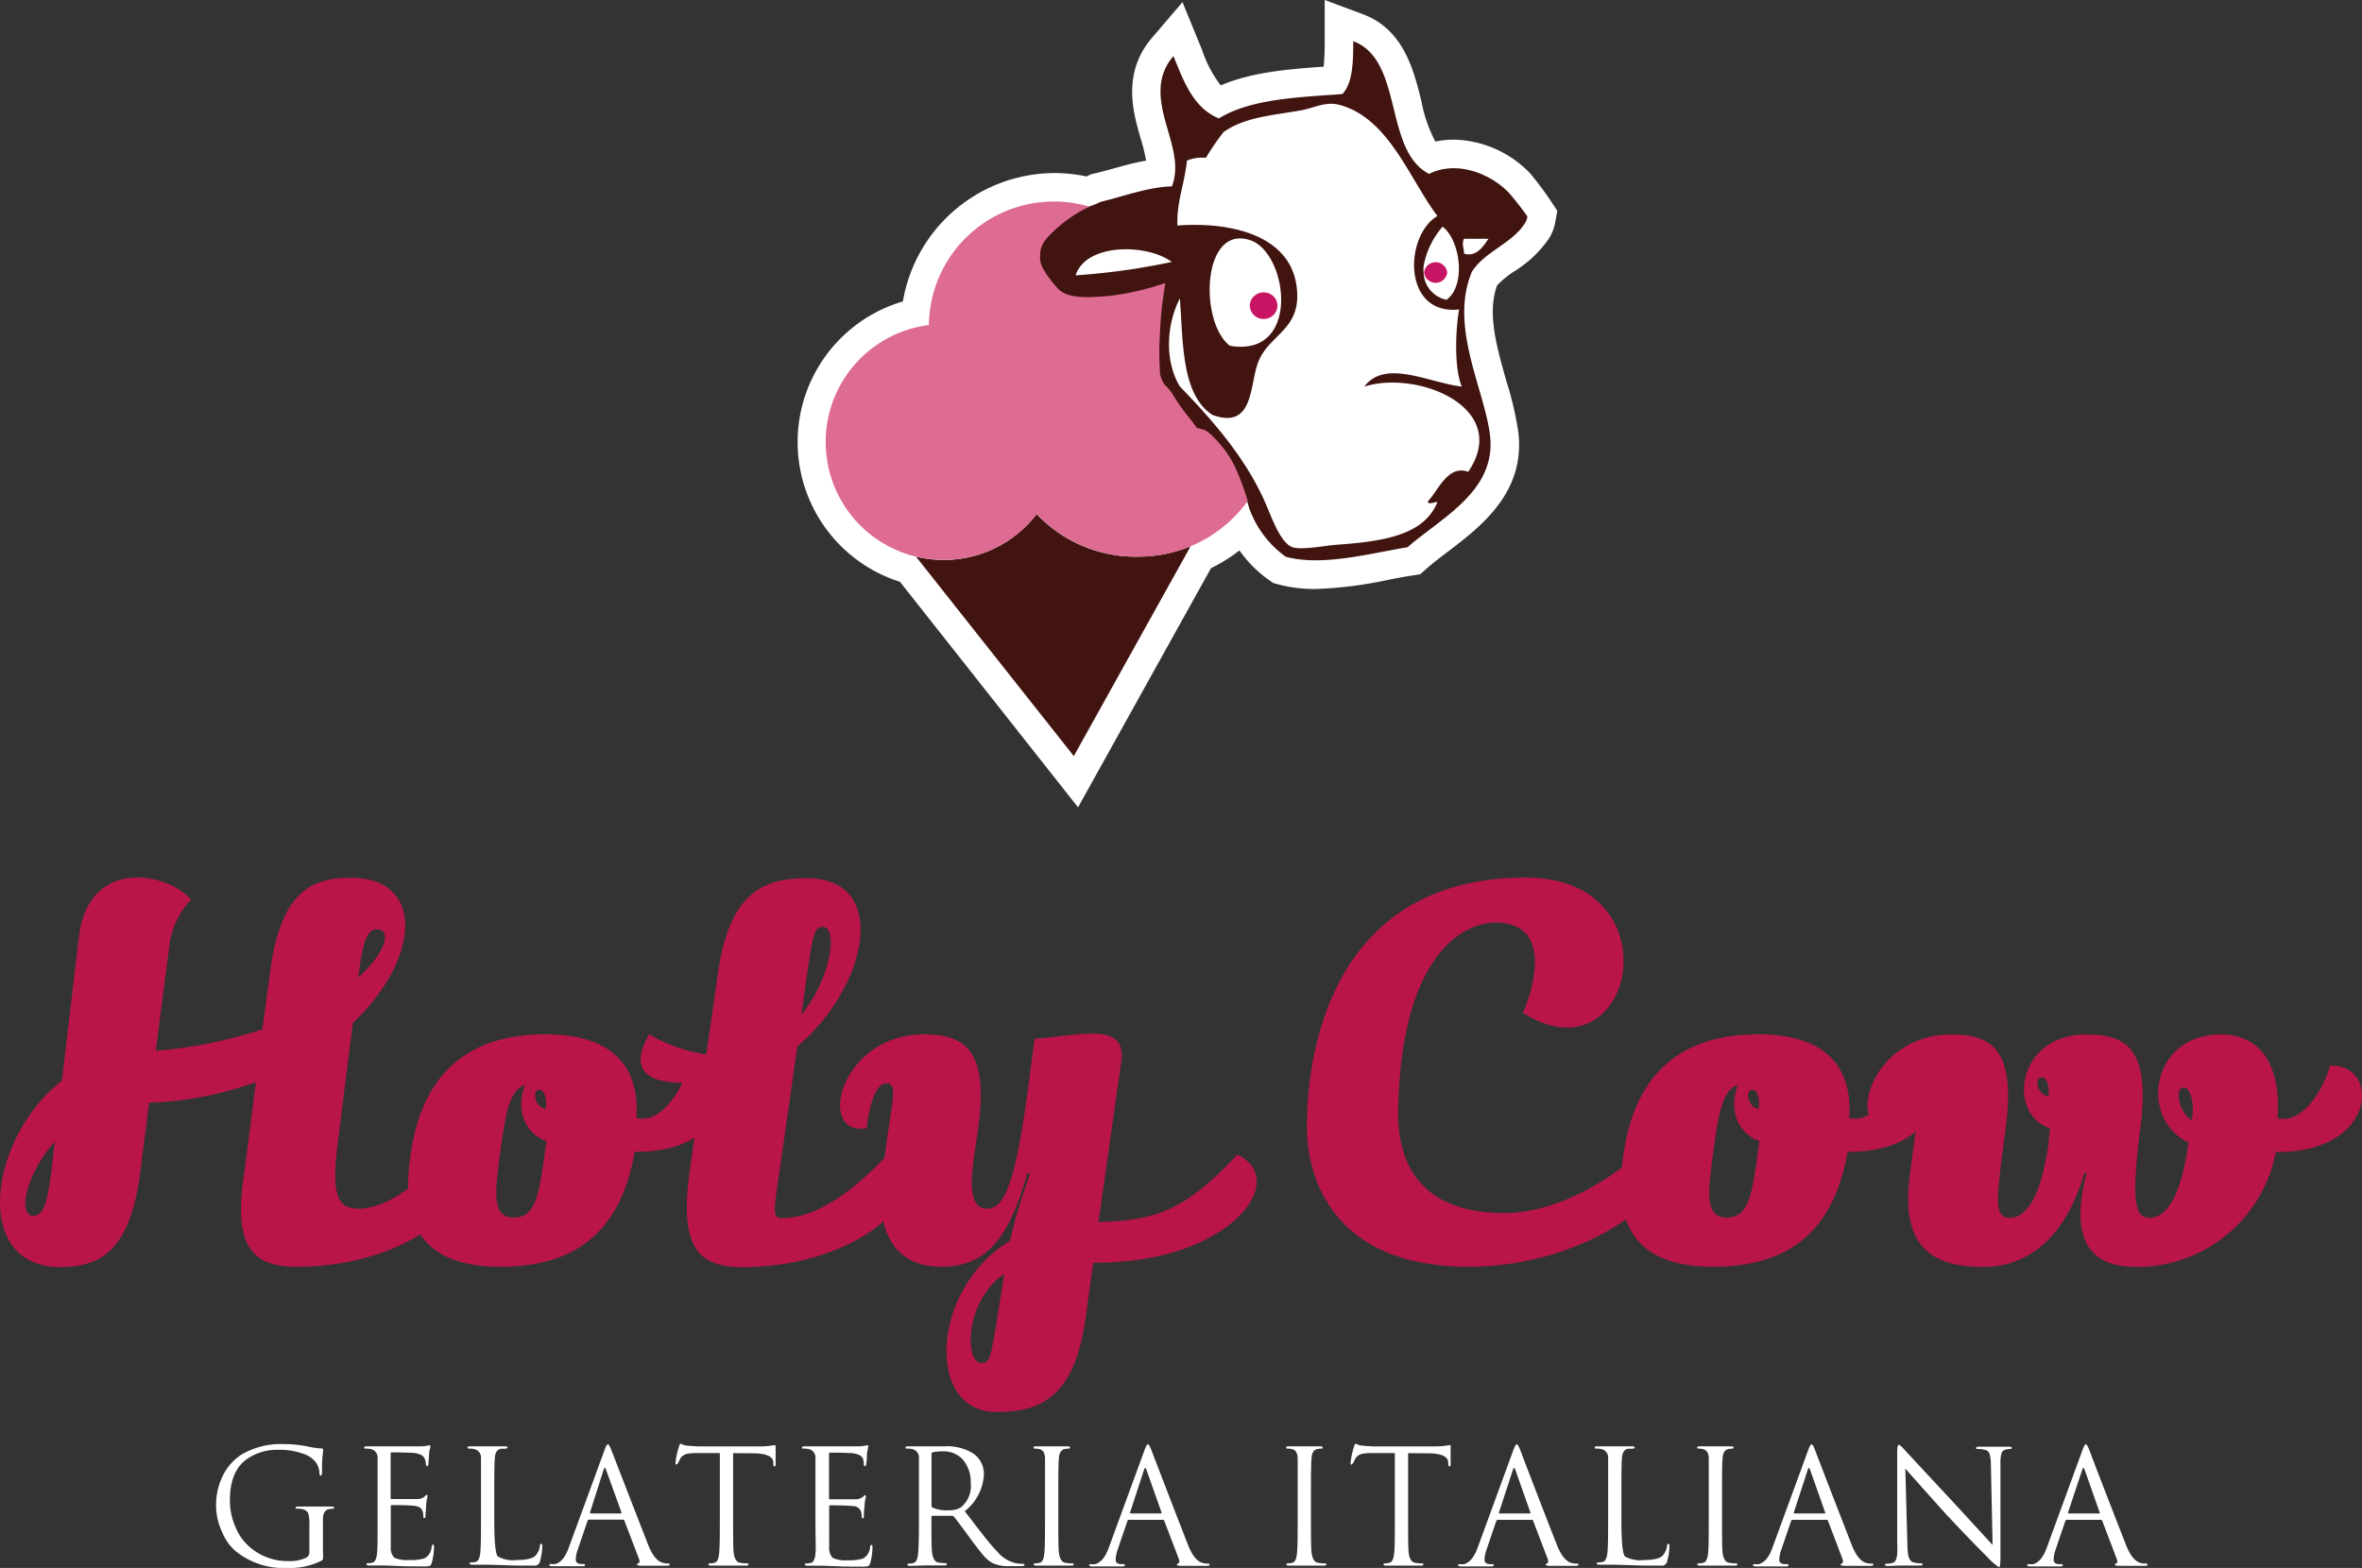 <svg xmlns="http://www.w3.org/2000/svg" id="Capa_1" data-name="Capa 1" viewBox="0 0 306.08 203.23"><rect x="0" y="0" width="306.08" height="203.23" fill="#333333" stroke="none"/><defs><style>.cls-1{fill:#ba1548;}.cls-2,.cls-3{fill:#fff;}.cls-3,.cls-4,.cls-6,.cls-8{fill-rule:evenodd;}.cls-4,.cls-7{fill:#411410;}.cls-5,.cls-6{fill:#c81563;}.cls-8{fill:#de6b91;}</style></defs><path class="cls-1" d="M57.27,149.65c7.47,3.65-2.55,14.54-18.83,14.54-5.51,0-8.35-2.38-6.78-12.17l1.5-11.76a45.32,45.32,0,0,1-13.84,2.67L18.16,152c-1.33,10.31-5.27,12.23-10.43,12.23-11.47-.06-9.15-16.81.29-24.16l2.2-18.6c1.22-10.37,11.41-8.46,14.54-4.87a10.63,10.63,0,0,0-2.84,6.2l-1.73,13.39A59.5,59.5,0,0,0,34,133.42L35,126c1.33-10.31,5.27-12.23,10.43-12.23,9.67,0,9.09,10.49.29,18.83l-2,15.94c-.87,6.95.4,7.93,2.37,8.11C47.59,156.77,52,156.25,57.27,149.65ZM6.69,151.56l.4-3.59c-3.71,4.17-4.87,9.61-2.78,9.61C5.7,157.58,6.16,155.79,6.69,151.56Zm42.17-31.11c-1.39,0-1.91,2-2.43,6.25C50.14,123.34,50.72,120.45,48.86,120.45Z"></path><path class="cls-1" d="M53.2,149.7c1.68-12.16,9.22-15.64,17.5-15.64,7.77,0,12.28,3.42,11.76,10.84,3.65.92,6.38-4.81,6.78-6.78,6.49-.41,6.32,11.29-7,11.18-2,11.7-9.15,14.89-17.44,14.89C52.16,164.19,52.39,155.44,53.2,149.7Zm17.62-1.79c-3.07-1.1-3.94-4.4-2.78-7.3-2.09.69-2.55,3.94-3.19,8.52-.7,5.21-1.22,8.69,1.68,8.69s3.3-2.84,4.11-8.69Zm-.12-4.17c.18-1,0-2.55-.87-2.49S69.25,143.45,70.7,143.74Z"></path><path class="cls-1" d="M89.35,152,91,140.26c-4.75.35-10.37,0-6.89-6.2a20.72,20.72,0,0,0,7.42,2.61L93.06,126c1.51-10.43,6-12.17,11.53-12.17,10.84,0,7.82,14.2-1.27,21.79l-2.09,14.66c-.87,6.31-1.33,7.59.06,7.59s6.08,0,13.67-8.17c7.48,3.65-2.55,14.54-18.83,14.54C90.63,164.19,88,161.87,89.35,152Zm14.49-20.45c3.94-4.87,4.75-11.41,2.78-11.41C105.34,120.16,105.29,121.31,103.84,131.57Z"></path><path class="cls-1" d="M141.67,163.67l-1,7.18c-1.44,10.43-6,12.17-11.53,12.17-9.32,0-8.51-16.05,1.74-22.19.93-4.29,2.26-7.48,2.61-8.81h-.35c-2.43,8.87-5.62,12.17-11.18,12.17-5.79,0-8.69-4.23-7.59-12.17l.52-4c.93-6.31,1.33-7.59-.06-7.59s-2.14,2.79-2.55,5.8c-6.54,1.16-3.53-12.17,7.48-12.17,5.5,0,8.34,2.32,7,12.17l-.58,3.94c-.75,5.33.29,6.49,1.74,6.49,1.74,0,3.42-1.63,5.15-14.49l1-7.53c5.73-.4,11.93-2.32,11.24,2.9l-1.8,12.69-1.16,8.16c7.24-.17,11.18-1.39,18-8.74C167.39,153.06,159.11,163.84,141.67,163.67Zm-11.53,1.45c-5.22,3.59-5.1,11.53-3,11.53C128.46,176.65,128.34,176.41,130.14,165.12Z"></path><path class="cls-1" d="M197.34,131.28c1.68-3.82,3.59-11.7-3.53-11.7-4.52,0-12.29,4.69-12.63,24.33-.18,11.07,7.47,13.33,13.73,13.33,3.36,0,10.31-1.1,18.94-8.93,7.13,3.65-6.14,15.88-23.58,15.88-18,0-20.91-12.17-20.91-18,0-2.38-.58-32.45,28.39-32.45C217.27,113.78,211.82,140.43,197.34,131.28Z"></path><path class="cls-1" d="M210.37,149.7c1.68-12.16,9.21-15.64,17.5-15.64,7.76,0,12.28,3.42,11.76,10.84,3.65.92,6.37-4.81,6.78-6.78,6.49-.41,6.31,11.29-7,11.18-2,11.7-9.16,14.89-17.44,14.89C209.33,164.19,209.56,155.44,210.37,149.7ZM228,147.91c-3.07-1.1-3.94-4.4-2.78-7.3-2.08.69-2.55,3.94-3.18,8.52-.7,5.21-1.22,8.69,1.68,8.69s3.3-2.84,4.11-8.69Zm-.11-4.17c.17-1,0-2.55-.87-2.49S226.42,143.45,227.87,143.74Z"></path><path class="cls-1" d="M283.6,148.08c-6.43-3-4.92-14,4.17-14,4.75,0,7.88,3.42,7.36,10.84,3.65.92,6.37-4.81,6.78-6.78,6.49-.41,6.31,11.29-7,11.18a18.28,18.28,0,0,1-18.08,14.89c-6.2,0-8.63-3.71-6.43-12.17h-.29c-2.9,9.79-8.57,12.17-13.09,12.17-6.38,0-10.89-2.32-9.5-12.17l.52-4c.92-6.31,1.33-7.59-.06-7.59s-2.14,2.79-2.55,5.8c-6.55,1.16-3.53-12.17,7.47-12.17,5.51,0,8.29,2.32,7,12.17l-.52,4c-.81,6.31-.63,7.59,1.1,7.59,2.38,0,4.12-3.42,5-9.74,0-.69.17-1.33.17-1.85-5.62-1.86-4.35-12.17,4.75-12.17,5.51,0,8.23,2.26,6.95,12.17-1.33,10.43-.46,11.59,1.28,11.59C281,157.82,282.73,154.4,283.6,148.08Zm-18.13-6c.11-1-.12-2.54-1-2.43S264,141.94,265.47,142.11ZM284,145.19c.46-1.86-.12-4.64-1.28-4.18C281.92,141.36,282.27,144,284,145.19Z"></path><path class="cls-2" d="M40.09,201.2v-3.48a5.07,5.07,0,0,0-.15-1.59,1.06,1.06,0,0,0-.77-.52,2.9,2.9,0,0,0-.69-.06c-.11,0-.17,0-.17-.12s.11-.16.33-.16l1.47,0,.84,0,.81,0,1.2,0c.21,0,.32,0,.32.16s-.05.12-.16.12a3.31,3.31,0,0,0-.51.06c-.46.09-.72.47-.76,1.17,0,.45,0,1.16,0,2.13v2.29a4.65,4.65,0,0,1,0,.85.44.44,0,0,1-.23.26,9.05,9.05,0,0,1-4.33.92A9.92,9.92,0,0,1,30.47,201a6.47,6.47,0,0,1-1.67-2.38A8.15,8.15,0,0,1,28,195.2a8.53,8.53,0,0,1,1-4.17,6.81,6.81,0,0,1,2.4-2.56,10.14,10.14,0,0,1,5.44-1.29,15.06,15.06,0,0,1,3.13.33,10.21,10.21,0,0,0,1.66.23q.24,0,.24.18s0,.21-.07.79-.07,1.28-.07,2.12c0,.28-.06.43-.18.43s-.13-.11-.15-.31a2.74,2.74,0,0,0-.43-1.36,3.28,3.28,0,0,0-1.59-1.13,8.79,8.79,0,0,0-3.22-.54,6.81,6.81,0,0,0-4.37,1.35c-1.35,1.07-2,2.8-2,5.21a8.5,8.5,0,0,0,.82,3.66,6.53,6.53,0,0,0,1.35,2,7.43,7.43,0,0,0,5.36,2.2,4.94,4.94,0,0,0,2.33-.43A.75.75,0,0,0,40.09,201.2Z"></path><path class="cls-2" d="M48.93,197V193.4c0-2.49,0-4,0-4.42a1.11,1.11,0,0,0-.88-1.16,3.4,3.4,0,0,0-.69-.06c-.11,0-.17,0-.17-.13s.11-.16.33-.16l1.47,0,.84,0c2.84,0,4.4,0,4.69,0a4.55,4.55,0,0,0,.88-.1l.13,0a.26.26,0,0,1,.15-.05q.09,0,.09.18s0,.16-.07.35-.07.39-.1.61c0,.37-.05.82-.1,1.35,0,.15-.08.23-.14.23s-.17-.09-.17-.27A2,2,0,0,0,55,189c-.16-.36-.65-.6-1.45-.69-.37,0-1.31-.06-2.81-.06-.08,0-.12.07-.12.2v5.65c0,.14,0,.2.12.2,1.86,0,2.94,0,3.26,0a1.58,1.58,0,0,0,1-.3c.15-.17.24-.25.29-.25s.1.06.1.16,0,.16-.06.37-.08.52-.11.78c0,.57-.08,1-.08,1.28s0,.42-.14.42-.14-.06-.14-.18a2.15,2.15,0,0,0-.09-.68c-.12-.41-.47-.65-1.06-.72s-1.62-.1-2.93-.1a.13.13,0,0,0-.14.14v5.3a1.79,1.79,0,0,0,.46,1.38,3.84,3.84,0,0,0,1.91.3,5.83,5.83,0,0,0,2-.22,1.8,1.8,0,0,0,.92-1.48q.06-.3.18-.3c.09,0,.13.1.13.3a8,8,0,0,1-.27,2c-.07.26-.16.41-.29.46a2.71,2.71,0,0,1-.81.07c-1.25,0-2.4,0-3.47-.06l-1.59-.06-.81,0-1.19,0c-.22,0-.33-.06-.33-.16s.06-.13.19-.13a2.74,2.74,0,0,0,.59-.08c.31-.07.51-.44.59-1.12S48.93,199.43,48.93,197Z"></path><path class="cls-2" d="M64.05,193.4v3.65c0,2.82.16,4.39.46,4.69a4,4,0,0,0,2.45.46c1.31,0,2.13-.2,2.47-.61a2.38,2.38,0,0,0,.54-1.23c0-.18.09-.26.18-.26s.12.1.12.3a7.53,7.53,0,0,1-.3,2,.73.73,0,0,1-.52.53c-.06,0-.32,0-.77,0-1.13,0-2.27,0-3.41-.06l-2.08-.06-.84,0-1.16,0c-.22,0-.33-.06-.33-.16s.07-.13.2-.13a2.74,2.74,0,0,0,.58-.08c.31-.07.51-.44.59-1.12s.1-2,.1-4.44V193.4c0-2.49,0-4,0-4.42a1.11,1.11,0,0,0-.88-1.16,3.4,3.4,0,0,0-.69-.06c-.11,0-.17,0-.17-.13s.11-.16.33-.16l1.47,0,.84,0,.91,0,1.3,0c.22,0,.33.05.33.16s-.12.12-.37.15l-.47,0c-.49.08-.76.47-.8,1.16C64.07,189.43,64.05,190.91,64.05,193.4Z"></path><path class="cls-2" d="M73.67,200.69,78.32,188c.19-.53.34-.8.45-.8s.25.25.45.74Q81,192.54,84,200.26c.55,1.36,1.18,2.13,1.91,2.31a2.61,2.61,0,0,0,.67.08c.14,0,.21,0,.21.13s-.14.16-.41.16c-1.34,0-2.41,0-3.22,0-.4,0-.61-.06-.61-.14s0-.12.14-.15.25-.24.13-.55l-1.91-5a.19.19,0,0,0-.18-.13h-4.4c-.1,0-.16.06-.2.17l-1.23,3.62a4.48,4.48,0,0,0-.29,1.37c0,.4.26.59.78.59h.2c.14,0,.21,0,.21.13s-.1.16-.31.16l-.9,0-.7,0-.87,0-1.44,0c-.26,0-.39-.06-.39-.16s.07-.13.19-.13a4,4,0,0,0,.59,0C72.66,202.52,73.23,201.88,73.67,200.69Zm2.87-4.52h3.9c.09,0,.11,0,.09-.15l-2-5.52c0-.15-.11-.23-.16-.23s-.09.08-.15.23L76.47,196C76.45,196.12,76.47,196.17,76.54,196.17Z"></path><path class="cls-2" d="M95,188.35V197c0,2.36,0,3.84.1,4.44s.35,1.05.8,1.12a6.3,6.3,0,0,0,.92.08c.11,0,.17,0,.17.13s-.11.16-.33.16l-1.65,0-.87,0-.81,0-1.19,0c-.22,0-.33-.06-.33-.16s.06-.13.19-.13a2.74,2.74,0,0,0,.59-.08c.31-.07.51-.44.59-1.12s.1-2,.1-4.44v-8.66l-3,0a8.28,8.28,0,0,0-1.15.08,1.44,1.44,0,0,0-.94.58c-.08.16-.17.32-.25.49s-.22.34-.3.34-.11-.06-.11-.18a9.71,9.71,0,0,1,.45-2.13q.1-.39.21-.39a1.59,1.59,0,0,1,.3.12,1.88,1.88,0,0,0,.6.13c.76.07,1.3.1,1.61.1h7.68a10.48,10.48,0,0,0,1.44-.09l.58-.09c.07,0,.11.08.11.24s0,.65,0,1.26,0,.93,0,1,0,.27-.14.27-.14-.12-.16-.35l0-.22c-.07-.73-.91-1.1-2.52-1.13Z"></path><path class="cls-2" d="M105.67,197V193.4c0-2.49,0-4,0-4.42a1.11,1.11,0,0,0-.88-1.16,3.4,3.4,0,0,0-.69-.06c-.11,0-.17,0-.17-.13s.11-.16.33-.16l1.47,0,.84,0c2.84,0,4.4,0,4.69,0a4.55,4.55,0,0,0,.88-.1.36.36,0,0,0,.13,0,.26.26,0,0,1,.15-.05q.09,0,.09.18a2.67,2.67,0,0,1-.06.35,5.12,5.12,0,0,0-.11.61c0,.37,0,.82-.1,1.35,0,.15-.07.23-.14.23s-.17-.09-.17-.27a2,2,0,0,0-.12-.74c-.16-.36-.65-.6-1.45-.69-.37,0-1.3-.06-2.81-.06-.08,0-.12.07-.12.2v5.65c0,.14,0,.2.12.2,1.86,0,2.94,0,3.26,0a1.58,1.58,0,0,0,1-.3c.15-.17.25-.25.29-.25s.1.06.1.16,0,.16-.06.37-.08.52-.1.78c-.06.57-.09,1-.09,1.28s0,.42-.14.42-.14-.06-.14-.18a2.53,2.53,0,0,0-.08-.68,1.12,1.12,0,0,0-1.07-.72c-.64-.06-1.62-.1-2.92-.1-.1,0-.15.05-.15.14v5.3a1.79,1.79,0,0,0,.46,1.38,3.86,3.86,0,0,0,1.92.3,5.8,5.8,0,0,0,2-.22,1.8,1.8,0,0,0,.92-1.48q.06-.3.18-.3c.09,0,.13.1.13.3a8,8,0,0,1-.27,2c-.07.26-.16.41-.28.46a2.84,2.84,0,0,1-.82.07c-1.24,0-2.4,0-3.47-.06l-1.59-.06-.81,0-1.19,0c-.22,0-.33-.06-.33-.16s.06-.13.19-.13a2.74,2.74,0,0,0,.59-.08c.31-.07.51-.44.59-1.12S105.67,199.43,105.67,197Z"></path><path class="cls-2" d="M119.08,197V193.4c0-2.49,0-4,0-4.42a1.12,1.12,0,0,0-.88-1.16,3.58,3.58,0,0,0-.7-.06c-.11,0-.16,0-.16-.13s.11-.16.32-.16l1.48,0,.84,0,1,0,1.36,0a6.39,6.39,0,0,1,3.74.9,3.24,3.24,0,0,1,1.42,2.78,6.54,6.54,0,0,1-2.48,4.73l2.31,3c.78,1,1.43,1.74,1.95,2.29a4.37,4.37,0,0,0,2.49,1.47,5.29,5.29,0,0,0,.8.06c.12,0,.18,0,.18.13s-.16.16-.49.16h-1.45a4.76,4.76,0,0,1-2.19-.39,4.46,4.46,0,0,1-1.27-1.1c-.23-.26-.73-.9-1.49-1.91-.6-.83-1.34-1.84-2.23-3a.37.37,0,0,0-.27-.12h-2.51a.14.14,0,0,0-.15.16V197c0,2.35,0,3.82.11,4.41s.34,1.05.79,1.12a6.41,6.41,0,0,0,.92.08c.11,0,.17,0,.17.13s-.11.16-.33.16l-1.65,0-.87,0q-1.41.06-1.92.06c-.22,0-.33-.06-.33-.16s.07-.13.2-.13a2.67,2.67,0,0,0,.58-.08c.31-.07.51-.44.59-1.12S119.08,199.43,119.08,197Zm1.63-8.52v6.69a.26.26,0,0,0,.15.25,4.64,4.64,0,0,0,2.14.33,2.68,2.68,0,0,0,1.54-.39,3.56,3.56,0,0,0,1.25-3.15,4.43,4.43,0,0,0-1-3,3.29,3.29,0,0,0-2.59-1.09,5.32,5.32,0,0,0-1.37.13A.24.24,0,0,0,120.71,188.49Z"></path><path class="cls-2" d="M137.14,193.4V197c0,2.36,0,3.84.11,4.44s.34,1.05.79,1.12a6.41,6.41,0,0,0,.93.08c.1,0,.16,0,.16.13s-.11.16-.33.16l-1.65,0-.87,0-.8,0-1.2,0c-.22,0-.33-.06-.33-.16s.07-.13.2-.13a2.67,2.67,0,0,0,.58-.08c.31-.07.51-.44.59-1.12s.1-2,.1-4.44V193.4c0-2.49,0-4,0-4.42q-.06-1-.69-1.14a2.49,2.49,0,0,0-.64-.08c-.11,0-.16,0-.16-.13s.11-.16.33-.16l1.25,0,.81,0,.81,0,1.2,0c.22,0,.33.05.33.16s-.06.13-.17.13a3.31,3.31,0,0,0-.51.06c-.46.08-.71.47-.76,1.16C137.16,189.43,137.14,190.91,137.14,193.4Z"></path><path class="cls-2" d="M143.65,200.69,148.3,188c.19-.53.34-.8.45-.8s.25.25.45.74q1.76,4.62,4.76,12.34c.55,1.36,1.18,2.13,1.91,2.31a2.61,2.61,0,0,0,.67.08c.14,0,.21,0,.21.13s-.14.16-.41.16c-1.34,0-2.41,0-3.22,0-.4,0-.61-.06-.61-.14s.05-.12.14-.15.25-.24.13-.55l-1.91-5a.19.19,0,0,0-.18-.13h-4.4c-.1,0-.16.06-.2.17l-1.23,3.62a4.48,4.48,0,0,0-.29,1.37c0,.4.26.59.78.59h.2c.14,0,.21,0,.21.13s-.1.16-.31.16l-.9,0-.69,0-.88,0-1.44,0c-.26,0-.39-.06-.39-.16s.07-.13.19-.13a4,4,0,0,0,.59,0C142.64,202.52,143.21,201.88,143.65,200.69Zm2.87-4.52h3.9c.09,0,.11,0,.09-.15l-1.95-5.52c-.05-.15-.11-.23-.16-.23s-.09.08-.15.23l-1.8,5.52C146.43,196.12,146.45,196.17,146.52,196.17Z"></path><path class="cls-2" d="M169.88,193.4V197c0,2.36,0,3.84.11,4.44s.34,1.05.79,1.12a6.41,6.41,0,0,0,.92.08c.11,0,.17,0,.17.13s-.11.16-.33.16l-1.65,0-.87,0-.8,0-1.2,0c-.22,0-.33-.06-.33-.16s.07-.13.2-.13a2.74,2.74,0,0,0,.58-.08c.31-.07.51-.44.59-1.12s.1-2,.1-4.44V193.4c0-2.49,0-4,0-4.42q-.06-1-.69-1.14a2.54,2.54,0,0,0-.64-.08c-.11,0-.16,0-.16-.13s.11-.16.33-.16l1.24,0,.82,0,.81,0,1.2,0c.22,0,.33.05.33.16s-.06.13-.17.13a3.31,3.31,0,0,0-.51.06c-.46.08-.72.47-.76,1.16C169.9,189.43,169.88,190.91,169.88,193.4Z"></path><path class="cls-2" d="M182.47,188.35V197c0,2.36,0,3.84.1,4.44s.35,1.05.8,1.12a6.19,6.19,0,0,0,.92.08c.11,0,.16,0,.16.13s-.11.16-.33.16l-1.64,0-.87,0-.81,0-1.2,0c-.22,0-.32-.06-.32-.16s.06-.13.19-.13a2.67,2.67,0,0,0,.58-.08c.32-.07.51-.44.6-1.12s.1-2,.1-4.44v-8.66l-3,0a8.55,8.55,0,0,0-1.15.08,1.46,1.46,0,0,0-.94.58l-.24.49c-.13.23-.23.34-.31.34s-.1-.06-.1-.18a9.71,9.71,0,0,1,.45-2.13c.07-.26.13-.39.2-.39a1.54,1.54,0,0,1,.31.12,1.88,1.88,0,0,0,.59.13c.77.07,1.31.1,1.62.1h7.67a10.53,10.53,0,0,0,1.45-.09l.58-.09c.07,0,.1.08.1.24s0,.65,0,1.26,0,.93,0,1,0,.27-.14.27-.14-.12-.17-.35l0-.22c-.07-.73-.9-1.1-2.51-1.13Z"></path><path class="cls-2" d="M191.45,200.69,196.09,188c.2-.53.35-.8.46-.8s.25.25.45.74q1.75,4.62,4.76,12.34c.55,1.36,1.18,2.13,1.91,2.31a2.61,2.61,0,0,0,.67.08c.14,0,.21,0,.21.13s-.14.16-.41.16c-1.34,0-2.41,0-3.22,0-.41,0-.61-.06-.61-.14s.05-.12.14-.15.25-.24.13-.55l-1.91-5a.19.19,0,0,0-.18-.13h-4.4c-.1,0-.16.06-.2.17l-1.23,3.62a4.48,4.48,0,0,0-.29,1.37c0,.4.26.59.78.59h.2c.14,0,.21,0,.21.13s-.1.16-.31.16l-.9,0-.69,0-.89,0-1.43,0c-.26,0-.39-.06-.39-.16s.06-.13.19-.13a4,4,0,0,0,.59,0C190.44,202.52,191,201.88,191.45,200.69Zm2.87-4.52h3.9c.09,0,.11,0,.09-.15l-1.95-5.52c-.05-.15-.11-.23-.16-.23s-.09.08-.15.23l-1.8,5.52C194.23,196.12,194.25,196.17,194.32,196.17Z"></path><path class="cls-2" d="M210.11,193.4v3.65c0,2.82.16,4.39.46,4.69a4,4,0,0,0,2.45.46c1.31,0,2.13-.2,2.47-.61a2.38,2.38,0,0,0,.54-1.23c0-.18.08-.26.18-.26s.12.1.12.3a7.53,7.53,0,0,1-.3,2,.73.73,0,0,1-.52.53c-.06,0-.32,0-.77,0-1.14,0-2.27,0-3.41-.06l-2.08-.06-.84,0-1.16,0c-.22,0-.33-.06-.33-.16s.06-.13.19-.13a2.74,2.74,0,0,0,.59-.08c.31-.07.51-.44.59-1.12s.1-2,.1-4.44V193.4c0-2.49,0-4,0-4.42a1.11,1.11,0,0,0-.88-1.16,3.4,3.4,0,0,0-.69-.06c-.11,0-.17,0-.17-.13s.11-.16.33-.16l1.47,0,.84,0,.91,0,1.3,0c.22,0,.33.05.33.16s-.12.12-.37.15l-.47,0c-.49.08-.76.47-.8,1.16C210.12,189.43,210.11,190.91,210.11,193.4Z"></path><path class="cls-2" d="M223.15,193.4V197c0,2.36,0,3.84.1,4.44s.35,1.05.8,1.12a6.19,6.19,0,0,0,.92.08c.11,0,.16,0,.16.13s-.11.16-.33.16l-1.64,0-.87,0-.81,0-1.2,0c-.22,0-.33-.06-.33-.16s.07-.13.2-.13a2.67,2.67,0,0,0,.58-.08c.32-.07.51-.44.6-1.12s.1-2,.1-4.44V193.4c0-2.49,0-4,0-4.42,0-.65-.28-1-.7-1.14a2.47,2.47,0,0,0-.63-.08c-.11,0-.17,0-.17-.13s.11-.16.33-.16l1.25,0,.82,0,.8,0,1.2,0c.22,0,.33.05.33.16s-.05.13-.16.13a3.55,3.55,0,0,0-.52.06c-.46.08-.71.47-.75,1.16C223.16,189.43,223.15,190.91,223.15,193.4Z"></path><path class="cls-2" d="M229.65,200.69,234.3,188c.19-.53.34-.8.45-.8s.26.25.45.74q1.76,4.62,4.77,12.34c.54,1.36,1.18,2.13,1.9,2.31a2.66,2.66,0,0,0,.67.08c.14,0,.21,0,.21.13s-.14.16-.41.16c-1.34,0-2.41,0-3.21,0-.41,0-.62-.06-.62-.14s.05-.12.15-.15.24-.24.12-.55l-1.9-5a.21.21,0,0,0-.19-.13h-4.4a.22.22,0,0,0-.2.17l-1.23,3.62a4.48,4.48,0,0,0-.29,1.37c0,.4.26.59.78.59h.21c.13,0,.2,0,.2.13s-.1.16-.31.16l-.9,0-.69,0-.88,0-1.44,0c-.25,0-.38-.06-.38-.16s.06-.13.18-.13a4,4,0,0,0,.59,0C228.64,202.52,229.22,201.88,229.65,200.69Zm2.87-4.52h3.91c.08,0,.11,0,.08-.15l-1.95-5.52c-.05-.15-.11-.23-.16-.23s-.09.08-.14.23l-1.8,5.52Q232.42,196.17,232.52,196.17Z"></path><path class="cls-2" d="M246.9,190.35l.27,9.81a8.39,8.39,0,0,0,.1,1.35c.11.58.34.93.7,1a3.76,3.76,0,0,0,1,.12c.11,0,.16,0,.16.13s-.12.16-.36.16l-1.45,0-.72,0c-1,0-1.6.06-2,.06-.22,0-.33-.06-.33-.16s.06-.13.17-.13a3,3,0,0,0,.87-.13q.44-.14.54-1.14a14,14,0,0,0,0-1.45l0-11.72c0-.69.08-1,.23-1a3.06,3.06,0,0,1,.71.66l6.51,7,4.91,5.34-.22-10.4a5,5,0,0,0-.18-1.42.79.79,0,0,0-.59-.51,4,4,0,0,0-1-.11.14.14,0,0,1-.16-.15c0-.09.14-.14.41-.14l1.33,0,.8,0,.64,0,1.1,0c.24,0,.37.05.37.14s-.08.15-.22.15a2.49,2.49,0,0,0-.5.06.75.75,0,0,0-.62.48,4.47,4.47,0,0,0-.14,1.34l0,12c0,1-.06,1.45-.18,1.45a7.17,7.17,0,0,1-1.5-1.31c-1.47-1.45-3.25-3.3-5.34-5.53Q249.44,193.22,246.9,190.35Z"></path><path class="cls-2" d="M265.2,200.69,269.84,188c.19-.53.34-.8.45-.8s.26.25.45.74q1.75,4.62,4.77,12.34c.54,1.36,1.18,2.13,1.9,2.31a2.68,2.68,0,0,0,.68.08c.13,0,.2,0,.2.13s-.13.16-.41.16c-1.33,0-2.41,0-3.21,0-.41,0-.61-.06-.61-.14s0-.12.14-.15.24-.24.12-.55l-1.9-5a.19.19,0,0,0-.18-.13h-4.41a.22.22,0,0,0-.2.17l-1.23,3.62a4.42,4.42,0,0,0-.28,1.37c0,.4.26.59.77.59h.21c.14,0,.2,0,.2.13s-.1.16-.3.16l-.9,0-.7,0-.88,0-1.43,0c-.26,0-.39-.06-.39-.16s.06-.13.18-.13a4.12,4.12,0,0,0,.6,0C264.19,202.52,264.76,201.88,265.2,200.69Zm2.86-4.52H272c.08,0,.11,0,.08-.15l-1.94-5.52c-.06-.15-.11-.23-.17-.23s-.09.08-.14.23L268,196Q268,196.17,268.06,196.17Z"></path><path class="cls-3" d="M116.62,75.41A19,19,0,0,1,117,39.07,20,20,0,0,1,136.6,22.43a20.28,20.28,0,0,1,4.19.44l.62-.3.43-.09c.76-.17,1.62-.41,2.53-.66,1.29-.36,2.69-.76,4.15-1a23,23,0,0,0-.71-2.87c-.18-.62-.35-1.25-.51-1.87-.75-2.95-1.36-7.32,2-11.2L153.23.28l2.54,6.19a15.53,15.53,0,0,0,2.42,4.6c4-1.72,8.7-2.1,13.34-2.43a31.13,31.13,0,0,0,.13-3.3V0l5,1.86c5.23,2,6.52,7.15,7.55,11.33A18.23,18.23,0,0,0,186,18.35a11.33,11.33,0,0,1,2.41-.25,14.08,14.08,0,0,1,9.85,4.35A39.41,39.41,0,0,1,201,26.11l.8,1.22-.26,1.44a5.78,5.78,0,0,1-.91,2.28,15.07,15.07,0,0,1-4.36,4.09A11.73,11.73,0,0,0,194,37c-1.33,3.67,0,8.08,1.19,12.35a43.39,43.39,0,0,1,1.55,6.57c1,7.92-4.9,12.38-9.19,15.64-1,.76-1.93,1.47-2.7,2.15l-.81.72-1.06.17c-1,.15-2,.34-3.06.55a52.06,52.06,0,0,1-9.43,1.19,18.29,18.29,0,0,1-4.87-.6l-.62-.17-.53-.37a15.9,15.9,0,0,1-3.86-3.86,20.13,20.13,0,0,1-3.68,2.3l-17.23,31Z"></path><path class="cls-4" d="M147.34,72.15a17.6,17.6,0,0,1-13-5.52,15.18,15.18,0,0,1-15.64,5.52L139.15,98l15.13-27.19A18.08,18.08,0,0,1,147.34,72.15Z"></path><path class="cls-2" d="M170.46,72.55a14.46,14.46,0,0,1-3.85-.46,13.1,13.1,0,0,1-4.67-6.25,36.26,36.26,0,0,0-2-5.41,14.4,14.4,0,0,0-2.66-3.7c-.81-.81-1.17-1-1.44-1.06l-.81-.21s-.7-1-1.27-1.66A29.3,29.3,0,0,1,152,51.17a5.82,5.82,0,0,0-1.07-1.28,4.37,4.37,0,0,1-.61-1.45c-.06-1.16-.12-2.78-.07-3.9.08-2.06.23-4.17.36-5.13l.39-2.74-.16.06a34.63,34.63,0,0,1-6.95,1.61c-.93.08-2,.17-3,.17-2,0-3.2-.38-3.93-1.24-1.13-1.33-2.18-2.7-2.18-3.75s0-1.94,1.66-3.45A17.78,17.78,0,0,1,141,26.86a10.68,10.68,0,0,0,1.66-.67c.84-.18,1.75-.44,2.71-.71a27.58,27.58,0,0,1,6.46-1.27h.07l0-.06c1-2.34.23-4.86-.47-7.31-.17-.57-.34-1.15-.48-1.72-.61-2.42-1-5.21,1.07-7.67l.18.44c1.25,3.08,2.54,6.26,5.7,7.54l.05,0,0,0c3.63-2.27,9-2.65,14.17-3l1.79-.13,0,0c1.32-1.38,1.44-3.88,1.43-6.77,3.23,1.3,4.15,5,5,8.63.86,3.44,1.74,7,4.63,8.51l.05,0,0,0a7,7,0,0,1,3.15-.72,10.31,10.31,0,0,1,7.08,3.16,32,32,0,0,1,2.33,3.1,2,2,0,0,1-.37.84,11.84,11.84,0,0,1-3.33,3,11.56,11.56,0,0,0-3.5,3.23c-2,5-.46,10.39.92,15.17a41.41,41.41,0,0,1,1.44,6c.71,5.75-3.77,9.15-7.72,12.14-1,.8-2,1.56-2.92,2.34-1,.13-2,.33-3.13.54a48,48,0,0,1-8.72,1.12Z"></path><ellipse class="cls-5" cx="163.75" cy="39.62" rx="1.79" ry="1.73"></ellipse><path class="cls-6" d="M187.54,35.32a1.51,1.51,0,0,1-3,0,1.51,1.51,0,0,1,3,0Z"></path><path class="cls-7" d="M195.54,25c-2.23-2.36-6.64-4.31-10.36-2.46-5.92-3.08-3.26-14.75-9.82-17.2,0,2.76-.07,5.44-1.41,6.85-5.65.42-11.89.61-16,3.16-3.32-1.35-4.56-4.83-5.89-8.08-2.07,2.39-1.9,5.11-1.2,7.88.76,3,2.13,6.13,1,9-3.2.1-6.47,1.38-9.21,2a11,11,0,0,1-1.64.66A17.61,17.61,0,0,0,136.36,30c-1.69,1.54-1.69,2.49-1.69,3.52s1,2.35,2.2,3.82,3.75,1.4,7,1.1a34.32,34.32,0,0,0,7-1.61s-.22,1.54-.37,2.57-.29,3.23-.37,5.14c0,1.12,0,2.75.07,3.91a4.29,4.29,0,0,0,.67,1.52,6.13,6.13,0,0,1,1,1.25,28.28,28.28,0,0,0,1.83,2.64c.59.74,1.32,1.69,1.32,1.69l.81.22a3.5,3.5,0,0,1,1.4,1,14.5,14.5,0,0,1,2.64,3.67,35.31,35.31,0,0,1,2,5.4,13.22,13.22,0,0,0,4.74,6.32c4.74,1.3,11-.46,15.79-1.23,4.24-3.75,11.59-7.25,10.68-14.56-.74-5.95-5.28-14-2.37-21.09,1.54-2.58,5.2-3.72,6.81-6.22a2.26,2.26,0,0,0,.41-1A37.44,37.44,0,0,0,195.54,25Zm-8.08,13.86a3.74,3.74,0,0,1-2.8-2.46,5.15,5.15,0,0,1-.18-1.93,10.71,10.71,0,0,1,2.46-5.09C189.26,31.15,190,37,187.46,38.85Zm-48.08-3.16c1.34-4.21,9.25-4.14,12.46-1.75A87.5,87.5,0,0,1,139.38,35.69Zm50.89,25.45c-2.68-.94-3.85,2.39-5.26,3.86.13.56,1.29-.19,1.22.17-1.83,4.28-7.13,5-13.16,5.44-1.3.1-4.18.66-5.44.35-1.58-.39-2.72-3.58-3.51-5.44-2.64-6.25-7.28-11.35-11.23-15.44-2-3.3-1.75-8,0-11.41.44,5.44.13,12.43,4.22,15.1,5.52,2,4.76-4.15,6-7,1.49-3.56,5.65-4.1,4.91-9.66-.86-6.58-8.38-8.4-15.44-7.89-.14-3,.92-5.38,1.23-8.42a5.25,5.25,0,0,1,2.46-.36,33.72,33.72,0,0,1,2.28-3.33c2.76-1.94,6.21-2.14,10-2.81,1.77-.31,3.2-1.22,5.09-.7,6.37,1.76,9,9.59,12.63,14.39-4.29,2.5-4.58,12.91,2.81,12.11-.48,2.7-.65,7.68.35,10-4.34-.53-9.95-3.6-12.63,0C183.74,47.91,195.85,52.88,190.27,61.14ZM162,31.13c4.92,1.62,6.66,15.26-2.63,13.69C155.37,41.75,155.74,29.06,162,31.13Zm27.72,1.75c0-.75-.35-1.28,0-1.93h3.16C192.23,31.92,191.29,33.36,189.74,32.88Z"></path><path class="cls-8" d="M160,60.43a14.4,14.4,0,0,0-2.66-3.7c-.81-.81-1.17-1-1.44-1.06l-.81-.21s-.7-1-1.27-1.66A29.3,29.3,0,0,1,152,51.17a5.82,5.82,0,0,0-1.07-1.28,4.37,4.37,0,0,1-.61-1.45c-.06-1.16-.12-2.78-.07-3.9.08-2.06.23-4.17.36-5.13l.39-2.74-.16.06a34.63,34.63,0,0,1-6.95,1.61c-.93.08-2,.17-3,.17-2,0-3.2-.38-3.93-1.24-1.13-1.33-2.18-2.7-2.18-3.75s0-1.94,1.66-3.45A17.78,17.78,0,0,1,141,26.86a1.66,1.66,0,0,0,.21-.06,16.2,16.2,0,0,0-20.84,15.33,15.28,15.28,0,1,0,14,24.5,17.6,17.6,0,0,0,13,5.52,17.4,17.4,0,0,0,14.32-7.22A32.84,32.84,0,0,0,160,60.43Z"></path></svg>